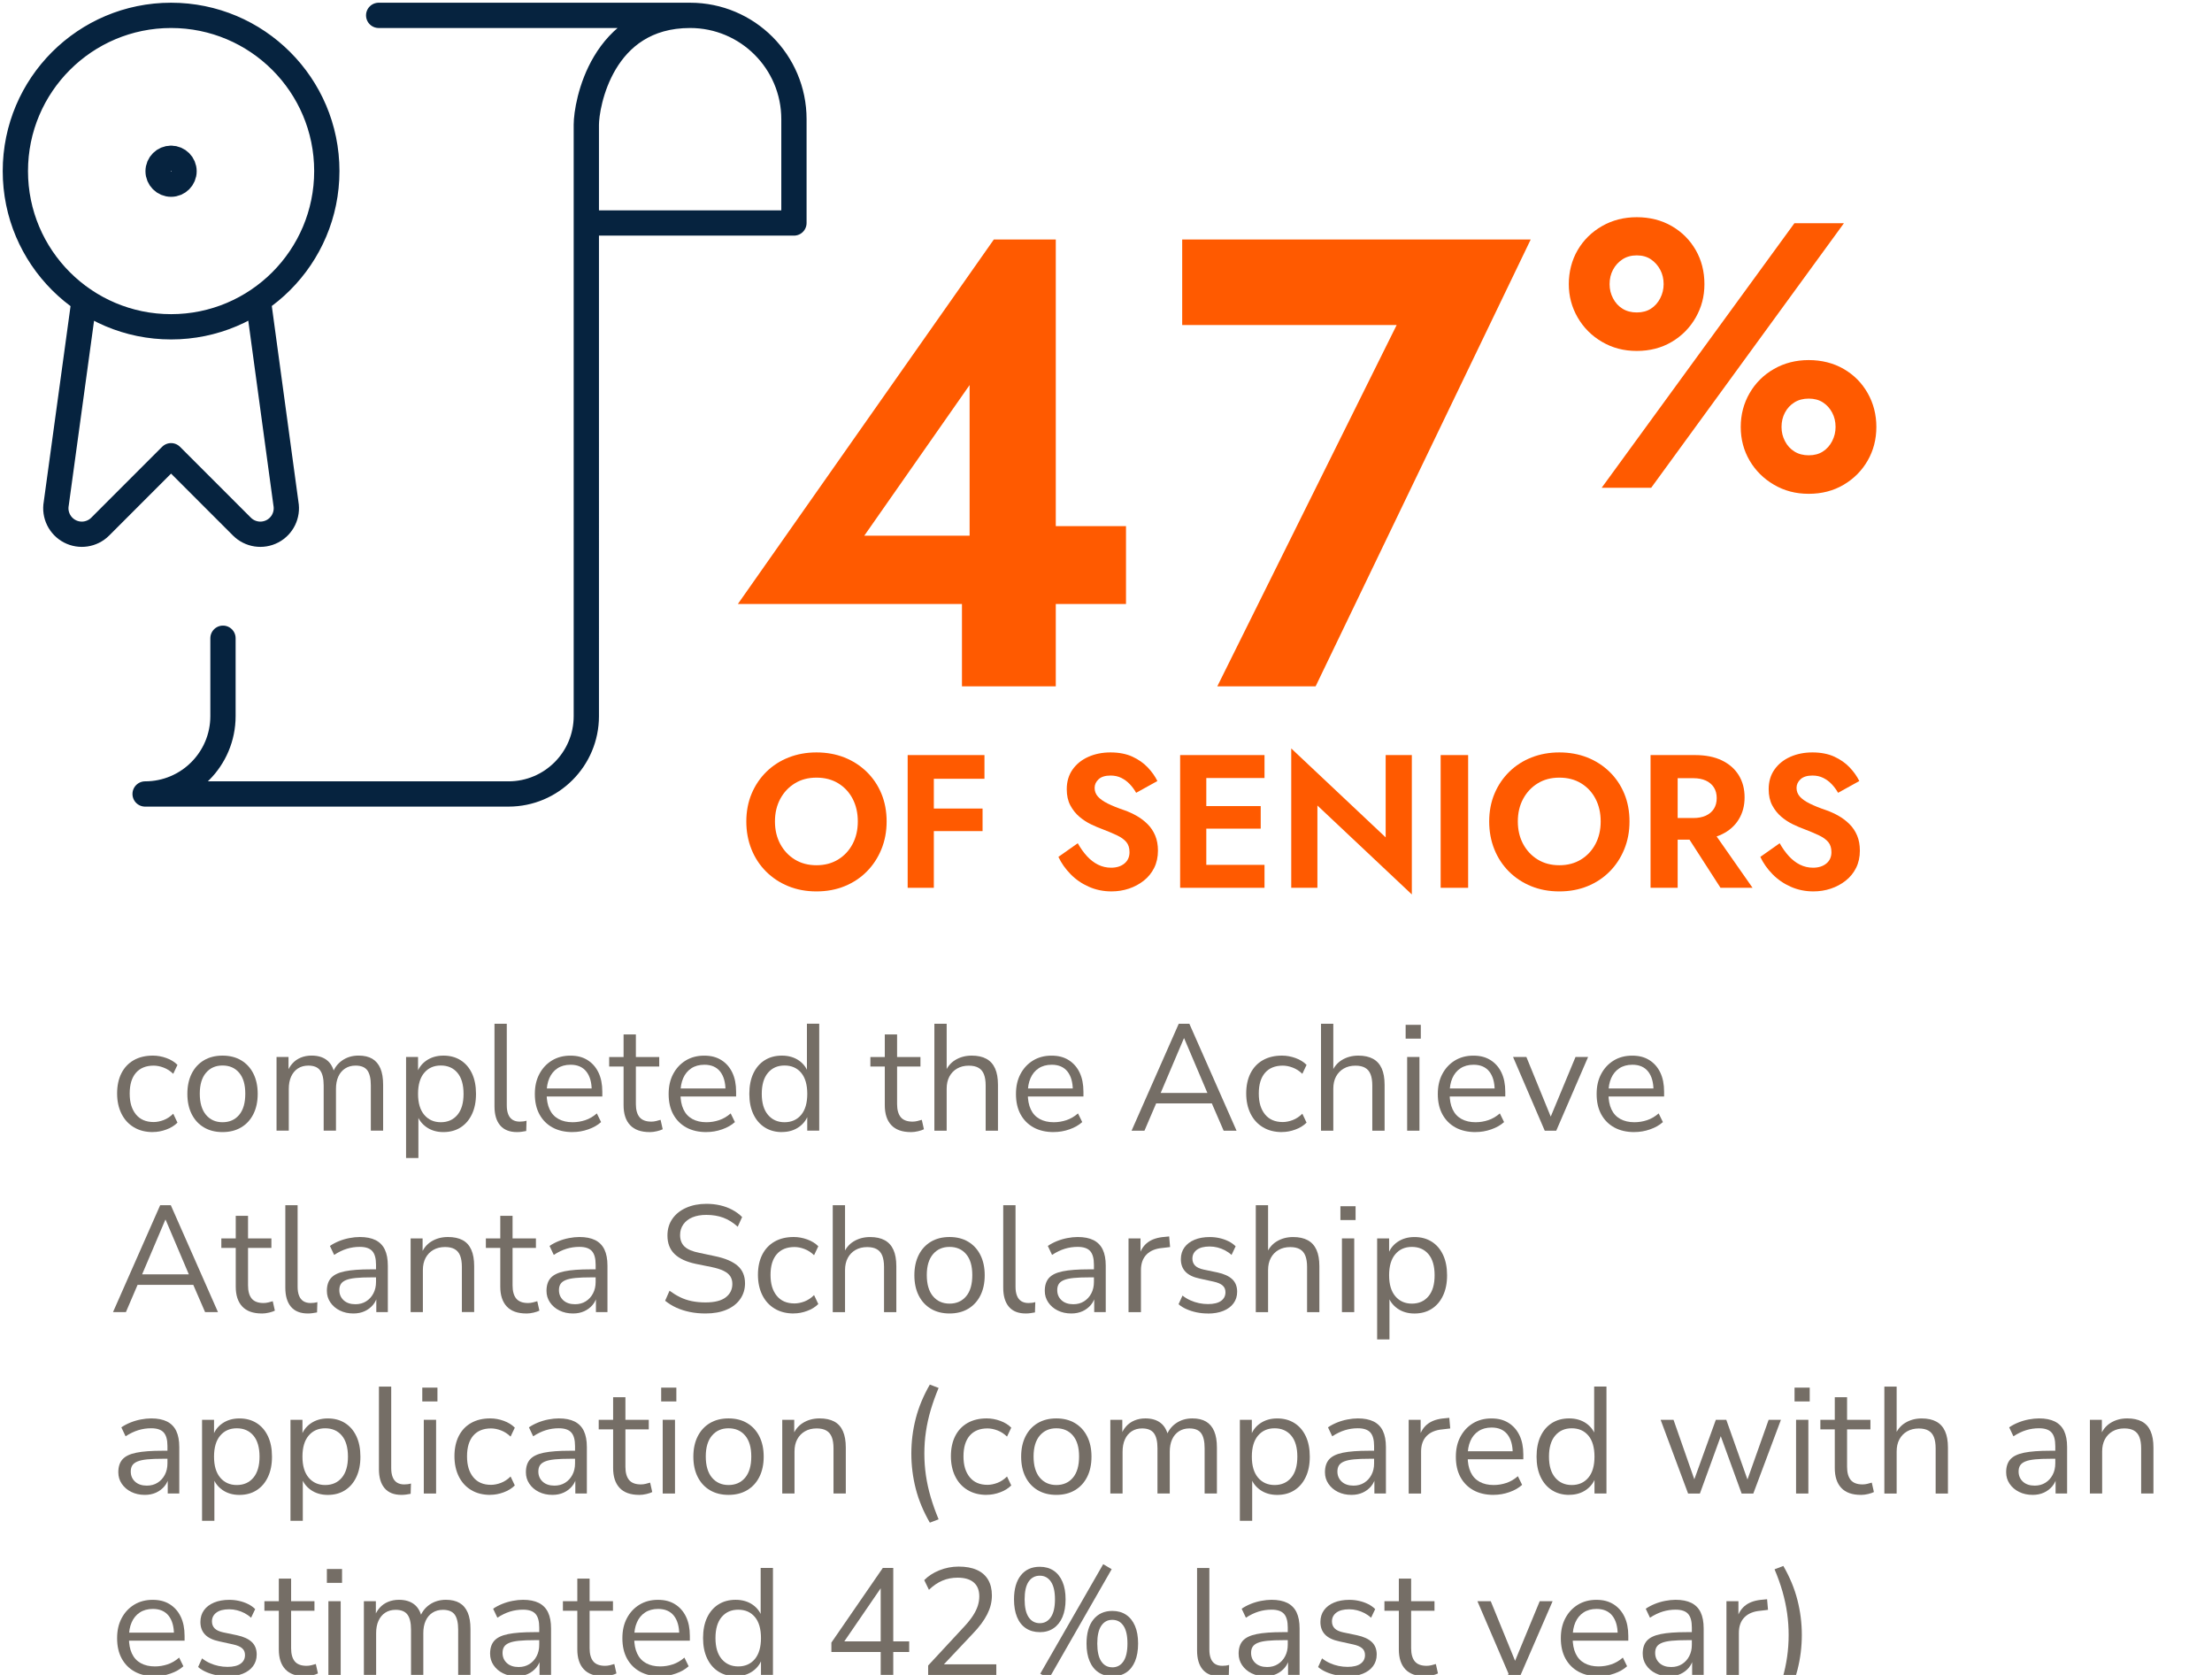 <?xml version="1.0" encoding="UTF-8"?>
<svg xmlns="http://www.w3.org/2000/svg" xmlns:xlink="http://www.w3.org/1999/xlink" id="Layer_2" viewBox="0 0 699.98 530">
  <defs>
    <style>.cls-1,.cls-2{fill:none;}.cls-2{stroke:#06233f;stroke-linecap:round;stroke-linejoin:round;stroke-width:8px;}.cls-3{fill:#ff5a00;}.cls-4{clip-path:url(#clippath-1);}.cls-5{fill:#756e66;}.cls-6{clip-path:url(#clippath);}</style>
    <clipPath id="clippath">
      <rect class="cls-1" width="699.98" height="530"></rect>
    </clipPath>
    <clipPath id="clippath-1">
      <rect class="cls-1" width="256.1" height="256.1"></rect>
    </clipPath>
  </defs>
  <g id="Layer_1-2">
    <path class="cls-5" d="M48.39,358.23c-2.34,0-4.35-.51-6.05-1.54-1.7-1.02-3-2.46-3.91-4.3-.91-1.84-1.37-3.98-1.37-6.41s.46-4.59,1.37-6.38c.91-1.79,2.22-3.17,3.91-4.13s3.71-1.44,6.05-1.44c1.44,0,2.86.26,4.27.77,1.41.51,2.58,1.23,3.5,2.16l-1.34,2.83c-.93-.9-1.94-1.55-3.05-1.97-1.1-.42-2.15-.62-3.14-.62-2.43,0-4.3.76-5.62,2.28-1.31,1.52-1.97,3.7-1.97,6.55s.66,4.98,1.97,6.6c1.31,1.62,3.18,2.42,5.62,2.42.99,0,2.04-.21,3.14-.62,1.1-.42,2.12-1.09,3.05-2.02l1.34,2.83c-.93.93-2.1,1.66-3.53,2.18-1.42.53-2.84.79-4.25.79Z"></path>
    <path class="cls-5" d="M70.42,358.23c-2.27,0-4.24-.5-5.9-1.49-1.66-.99-2.95-2.39-3.86-4.2-.91-1.81-1.37-3.94-1.37-6.41s.46-4.6,1.37-6.41c.91-1.81,2.2-3.21,3.86-4.2,1.66-.99,3.63-1.49,5.9-1.49s4.24.5,5.9,1.49c1.66.99,2.95,2.39,3.86,4.2.91,1.81,1.37,3.94,1.37,6.41s-.46,4.6-1.37,6.41c-.91,1.81-2.2,3.21-3.86,4.2-1.67.99-3.63,1.49-5.9,1.49ZM70.42,355.11c2.21,0,3.96-.78,5.26-2.33,1.3-1.55,1.94-3.78,1.94-6.7s-.65-5.09-1.94-6.62-3.05-2.3-5.26-2.3-3.92.77-5.23,2.3c-1.31,1.54-1.97,3.74-1.97,6.62s.66,5.14,1.97,6.7c1.31,1.55,3.05,2.33,5.23,2.33Z"></path>
    <path class="cls-5" d="M87.51,357.79v-23.33h3.79v5.18h-.53c.38-1.18.95-2.2,1.7-3.05.75-.85,1.65-1.49,2.69-1.92,1.04-.43,2.18-.65,3.43-.65,1.98,0,3.59.47,4.82,1.42,1.23.94,2.06,2.41,2.47,4.39h-.72c.58-1.79,1.61-3.21,3.1-4.25,1.49-1.04,3.22-1.56,5.21-1.56,1.76,0,3.21.34,4.34,1.01s1.99,1.69,2.57,3.05c.58,1.36.86,3.08.86,5.16v14.54h-3.89v-14.35c0-2.14-.37-3.72-1.1-4.73-.74-1.01-1.98-1.51-3.74-1.51-1.25,0-2.34.3-3.29.91-.94.61-1.66,1.46-2.16,2.57s-.74,2.41-.74,3.91v13.2h-3.89v-14.35c0-2.14-.38-3.72-1.13-4.73-.75-1.01-1.99-1.51-3.72-1.51-1.28,0-2.38.3-3.31.91-.93.61-1.64,1.46-2.14,2.57s-.74,2.41-.74,3.91v13.2h-3.89Z"></path>
    <path class="cls-5" d="M128.5,366.43v-31.97h3.79v5.52h-.48c.51-1.82,1.53-3.27,3.05-4.34,1.52-1.07,3.34-1.61,5.45-1.61s3.9.49,5.45,1.46c1.55.98,2.75,2.37,3.6,4.18.85,1.81,1.27,3.96,1.27,6.46s-.42,4.6-1.27,6.41c-.85,1.81-2.04,3.21-3.58,4.2-1.54.99-3.36,1.49-5.47,1.49s-3.92-.54-5.42-1.61c-1.5-1.07-2.53-2.5-3.07-4.3h.58v14.11h-3.89ZM139.49,355.11c2.21,0,3.96-.78,5.26-2.33,1.3-1.55,1.94-3.77,1.94-6.65s-.65-5.14-1.94-6.67-3.05-2.3-5.26-2.3-3.92.77-5.23,2.3-1.97,3.76-1.97,6.67.66,5.1,1.97,6.65c1.31,1.55,3.06,2.33,5.23,2.33Z"></path>
    <path class="cls-5" d="M163.63,358.23c-2.37,0-4.15-.7-5.35-2.11-1.2-1.41-1.8-3.42-1.8-6.05v-26.11h3.89v25.82c0,1.12.15,2.06.46,2.83.3.77.76,1.34,1.37,1.73.61.38,1.36.58,2.26.58.38,0,.76-.02,1.13-.07.37-.05.71-.12,1.03-.22l-.1,3.26c-.51.1-1,.18-1.46.24-.46.06-.94.1-1.42.1Z"></path>
    <path class="cls-5" d="M181.2,358.23c-2.46,0-4.58-.49-6.36-1.46-1.78-.98-3.15-2.36-4.13-4.15-.98-1.79-1.46-3.94-1.46-6.43s.48-4.55,1.44-6.36c.96-1.81,2.28-3.22,3.96-4.25,1.68-1.02,3.62-1.54,5.83-1.54s3.92.46,5.42,1.39c1.5.93,2.66,2.24,3.48,3.94.82,1.7,1.22,3.73,1.22,6.1v1.49h-18.38v-2.54h15.79l-.77.62c0-2.56-.57-4.55-1.71-5.98-1.14-1.42-2.79-2.14-4.97-2.14-1.63,0-3.02.38-4.15,1.13-1.14.75-1.99,1.79-2.57,3.12-.58,1.33-.86,2.87-.86,4.63v.29c0,1.95.31,3.6.94,4.94.62,1.34,1.56,2.36,2.81,3.05,1.25.69,2.74,1.03,4.46,1.03,1.38,0,2.71-.22,4.01-.65,1.3-.43,2.52-1.14,3.67-2.14l1.34,2.74c-1.06.96-2.4,1.73-4.03,2.3-1.63.58-3.3.86-4.99.86Z"></path>
    <path class="cls-5" d="M205.58,358.23c-2.75,0-4.82-.74-6.19-2.21-1.38-1.47-2.06-3.57-2.06-6.29v-12.24h-4.56v-3.02h4.56v-7.15h3.89v7.15h7.39v3.02h-7.39v11.86c0,1.82.38,3.21,1.15,4.15.77.94,2.02,1.42,3.74,1.42.51,0,1.02-.06,1.54-.19.51-.13.98-.26,1.39-.38l.67,2.98c-.42.22-1.02.43-1.82.62-.8.19-1.57.29-2.3.29Z"></path>
    <path class="cls-5" d="M223.54,358.23c-2.46,0-4.58-.49-6.36-1.46-1.78-.98-3.15-2.36-4.13-4.15-.98-1.79-1.46-3.94-1.46-6.43s.48-4.55,1.44-6.36c.96-1.81,2.28-3.22,3.96-4.25,1.68-1.02,3.62-1.54,5.83-1.54s3.92.46,5.42,1.39c1.5.93,2.66,2.24,3.48,3.94.82,1.7,1.22,3.73,1.22,6.1v1.49h-18.38v-2.54h15.79l-.77.62c0-2.56-.57-4.55-1.7-5.98-1.14-1.42-2.79-2.14-4.97-2.14-1.63,0-3.02.38-4.15,1.13-1.14.75-1.99,1.79-2.57,3.12-.58,1.33-.86,2.87-.86,4.63v.29c0,1.95.31,3.6.94,4.94.62,1.34,1.56,2.36,2.81,3.05,1.25.69,2.74,1.03,4.46,1.03,1.38,0,2.71-.22,4.01-.65s2.52-1.14,3.67-2.14l1.34,2.74c-1.06.96-2.4,1.73-4.03,2.3-1.63.58-3.3.86-4.99.86Z"></path>
    <path class="cls-5" d="M247.44,358.23c-2.08,0-3.9-.5-5.45-1.49-1.55-.99-2.75-2.39-3.6-4.2-.85-1.81-1.27-3.94-1.27-6.41s.42-4.65,1.27-6.46c.85-1.81,2.05-3.2,3.6-4.18,1.55-.98,3.37-1.46,5.45-1.46s3.92.53,5.42,1.58c1.5,1.06,2.51,2.48,3.02,4.27h-.53v-15.94h3.89v33.84h-3.79v-5.57h.48c-.51,1.82-1.53,3.28-3.05,4.37-1.52,1.09-3.34,1.63-5.45,1.63ZM248.26,355.11c2.21,0,3.96-.78,5.26-2.33,1.3-1.55,1.94-3.77,1.94-6.65s-.65-5.14-1.94-6.67-3.05-2.3-5.26-2.3-3.92.77-5.23,2.3c-1.31,1.54-1.97,3.76-1.97,6.67s.66,5.1,1.97,6.65c1.31,1.55,3.05,2.33,5.23,2.33Z"></path>
    <path class="cls-5" d="M288.24,358.23c-2.75,0-4.82-.74-6.19-2.21-1.38-1.47-2.06-3.57-2.06-6.29v-12.24h-4.56v-3.02h4.56v-7.15h3.89v7.15h7.39v3.02h-7.39v11.86c0,1.82.38,3.21,1.15,4.15.77.94,2.02,1.42,3.74,1.42.51,0,1.02-.06,1.54-.19s.98-.26,1.39-.38l.67,2.98c-.42.22-1.02.43-1.82.62s-1.57.29-2.3.29Z"></path>
    <path class="cls-5" d="M295.68,357.79v-33.84h3.89v15.7h-.62c.67-1.86,1.77-3.26,3.29-4.2,1.52-.94,3.27-1.42,5.26-1.42,1.86,0,3.4.34,4.63,1.01s2.15,1.69,2.76,3.05c.61,1.36.91,3.08.91,5.16v14.54h-3.89v-14.3c0-1.44-.18-2.62-.55-3.55-.37-.93-.94-1.62-1.73-2.06-.78-.45-1.8-.67-3.05-.67-1.41,0-2.64.3-3.7.91-1.06.61-1.87,1.46-2.45,2.54-.58,1.09-.86,2.37-.86,3.84v13.3h-3.89Z"></path>
    <path class="cls-5" d="M333.45,358.23c-2.46,0-4.58-.49-6.36-1.46-1.78-.98-3.15-2.36-4.13-4.15-.98-1.79-1.46-3.94-1.46-6.43s.48-4.55,1.44-6.36c.96-1.81,2.28-3.22,3.96-4.25,1.68-1.02,3.62-1.54,5.83-1.54s3.92.46,5.42,1.39c1.5.93,2.66,2.24,3.48,3.94.82,1.7,1.22,3.73,1.22,6.1v1.49h-18.38v-2.54h15.79l-.77.62c0-2.56-.57-4.55-1.7-5.98-1.14-1.42-2.79-2.14-4.97-2.14-1.63,0-3.02.38-4.15,1.13-1.14.75-1.99,1.79-2.57,3.12-.58,1.33-.86,2.87-.86,4.63v.29c0,1.95.31,3.6.94,4.94.62,1.34,1.56,2.36,2.81,3.05,1.25.69,2.74,1.03,4.46,1.03,1.38,0,2.71-.22,4.01-.65,1.3-.43,2.52-1.14,3.67-2.14l1.34,2.74c-1.06.96-2.4,1.73-4.03,2.3-1.63.58-3.3.86-4.99.86Z"></path>
    <path class="cls-5" d="M358.08,357.79l14.93-33.84h3.36l14.93,33.84h-4.08l-4.18-9.65,1.92,1.01h-20.64l1.97-1.01-4.13,9.65h-4.08ZM374.64,328.56l-7.73,18.19-1.15-.91h17.76l-1.06.91-7.73-18.19h-.1Z"></path>
    <path class="cls-5" d="M405.69,358.23c-2.34,0-4.35-.51-6.05-1.54-1.7-1.02-3-2.46-3.91-4.3-.91-1.84-1.37-3.98-1.37-6.41s.46-4.59,1.37-6.38c.91-1.79,2.21-3.17,3.91-4.13,1.7-.96,3.71-1.44,6.05-1.44,1.44,0,2.86.26,4.27.77,1.41.51,2.58,1.23,3.5,2.16l-1.34,2.83c-.93-.9-1.94-1.55-3.05-1.97-1.1-.42-2.15-.62-3.14-.62-2.43,0-4.3.76-5.62,2.28-1.31,1.52-1.97,3.7-1.97,6.55s.66,4.98,1.97,6.6c1.31,1.62,3.18,2.42,5.62,2.42.99,0,2.04-.21,3.14-.62,1.1-.42,2.12-1.09,3.05-2.02l1.34,2.83c-.93.93-2.1,1.66-3.53,2.18-1.42.53-2.84.79-4.25.79Z"></path>
    <path class="cls-5" d="M418.03,357.79v-33.84h3.89v15.7h-.62c.67-1.86,1.77-3.26,3.29-4.2,1.52-.94,3.27-1.42,5.26-1.42,1.86,0,3.4.34,4.63,1.01,1.23.67,2.15,1.69,2.76,3.05.61,1.36.91,3.08.91,5.16v14.54h-3.89v-14.3c0-1.44-.18-2.62-.55-3.55-.37-.93-.94-1.62-1.73-2.06-.78-.45-1.8-.67-3.05-.67-1.41,0-2.64.3-3.7.91-1.06.61-1.87,1.46-2.45,2.54-.58,1.09-.86,2.37-.86,3.84v13.3h-3.89Z"></path>
    <path class="cls-5" d="M444.81,328.66v-4.37h4.8v4.37h-4.8ZM445.29,357.79v-23.33h3.89v23.33h-3.89Z"></path>
    <path class="cls-5" d="M466.94,358.23c-2.46,0-4.58-.49-6.36-1.46-1.78-.98-3.15-2.36-4.13-4.15-.98-1.79-1.46-3.94-1.46-6.43s.48-4.55,1.44-6.36c.96-1.81,2.28-3.22,3.96-4.25,1.68-1.02,3.62-1.54,5.83-1.54s3.92.46,5.42,1.39c1.5.93,2.66,2.24,3.48,3.94.82,1.7,1.22,3.73,1.22,6.1v1.49h-18.38v-2.54h15.79l-.77.62c0-2.56-.57-4.55-1.7-5.98-1.14-1.42-2.79-2.14-4.97-2.14-1.63,0-3.02.38-4.15,1.13-1.14.75-1.99,1.79-2.57,3.12-.58,1.33-.86,2.87-.86,4.63v.29c0,1.95.31,3.6.94,4.94.62,1.34,1.56,2.36,2.81,3.05,1.25.69,2.74,1.03,4.46,1.03,1.38,0,2.71-.22,4.01-.65s2.52-1.14,3.67-2.14l1.34,2.74c-1.06.96-2.4,1.73-4.03,2.3-1.63.58-3.3.86-4.99.86Z"></path>
    <path class="cls-5" d="M488.83,357.79l-10.03-23.33h4.22l8.35,20.45h-1.3l8.5-20.45h3.98l-10.08,23.33h-3.65Z"></path>
    <path class="cls-5" d="M517.2,358.23c-2.46,0-4.58-.49-6.36-1.46-1.78-.98-3.15-2.36-4.13-4.15-.98-1.79-1.46-3.94-1.46-6.43s.48-4.55,1.44-6.36c.96-1.81,2.28-3.22,3.96-4.25,1.68-1.02,3.62-1.54,5.83-1.54s3.92.46,5.42,1.39c1.5.93,2.66,2.24,3.48,3.94.82,1.7,1.22,3.73,1.22,6.1v1.49h-18.38v-2.54h15.79l-.77.62c0-2.56-.57-4.55-1.7-5.98-1.14-1.42-2.79-2.14-4.97-2.14-1.63,0-3.02.38-4.15,1.13-1.14.75-1.99,1.79-2.57,3.12-.58,1.33-.86,2.87-.86,4.63v.29c0,1.95.31,3.6.94,4.94.62,1.34,1.56,2.36,2.81,3.05,1.25.69,2.74,1.03,4.46,1.03,1.38,0,2.71-.22,4.01-.65s2.52-1.14,3.67-2.14l1.34,2.74c-1.06.96-2.4,1.73-4.03,2.3-1.63.58-3.3.86-4.99.86Z"></path>
    <path class="cls-5" d="M35.76,415.2l14.93-33.84h3.36l14.93,33.84h-4.08l-4.18-9.65,1.92,1.01h-20.64l1.97-1.01-4.13,9.65h-4.08ZM52.32,385.96l-7.73,18.19-1.15-.91h17.76l-1.06.91-7.73-18.19h-.1Z"></path>
    <path class="cls-5" d="M82.85,415.63c-2.75,0-4.82-.74-6.19-2.21-1.38-1.47-2.06-3.57-2.06-6.29v-12.24h-4.56v-3.02h4.56v-7.15h3.89v7.15h7.39v3.02h-7.39v11.86c0,1.82.38,3.21,1.15,4.15.77.94,2.02,1.42,3.74,1.42.51,0,1.02-.06,1.54-.19s.98-.26,1.39-.38l.67,2.98c-.42.22-1.02.43-1.82.62s-1.57.29-2.3.29Z"></path>
    <path class="cls-5" d="M97.44,415.63c-2.37,0-4.15-.7-5.35-2.11-1.2-1.41-1.8-3.42-1.8-6.05v-26.11h3.89v25.82c0,1.12.15,2.06.46,2.83s.76,1.34,1.37,1.73c.61.38,1.36.58,2.26.58.38,0,.76-.02,1.13-.07.37-.05.71-.12,1.03-.22l-.1,3.26c-.51.1-1,.18-1.46.24-.46.06-.94.1-1.42.1Z"></path>
    <path class="cls-5" d="M111.84,415.63c-1.6,0-3.03-.31-4.3-.94-1.26-.62-2.26-1.48-3-2.57-.74-1.09-1.1-2.3-1.1-3.65,0-1.73.44-3.09,1.32-4.08.88-.99,2.34-1.7,4.37-2.11,2.03-.42,4.81-.62,8.33-.62h2.16v2.54h-2.11c-1.95,0-3.58.06-4.9.19s-2.35.35-3.12.67c-.77.32-1.31.74-1.63,1.25-.32.51-.48,1.15-.48,1.92,0,1.31.46,2.38,1.37,3.22.91.83,2.15,1.25,3.72,1.25,1.28,0,2.41-.3,3.38-.91.98-.61,1.74-1.44,2.3-2.5.56-1.06.84-2.27.84-3.65v-5.47c0-1.98-.4-3.42-1.2-4.3-.8-.88-2.11-1.32-3.94-1.32-1.41,0-2.77.2-4.08.6-1.31.4-2.66,1.05-4.03,1.94l-1.34-2.83c.83-.58,1.78-1.08,2.83-1.51s2.16-.76,3.31-.98c1.15-.22,2.26-.34,3.31-.34,2.02,0,3.68.33,4.99.98,1.31.66,2.29,1.65,2.93,2.98.64,1.33.96,3.03.96,5.11v14.69h-3.65v-5.42h.43c-.26,1.22-.74,2.26-1.46,3.12-.72.86-1.61,1.54-2.66,2.02s-2.24.72-3.55.72Z"></path>
    <path class="cls-5" d="M129.94,415.2v-23.33h3.79v5.18h-.53c.67-1.86,1.77-3.26,3.29-4.2,1.52-.94,3.27-1.42,5.26-1.42,1.86,0,3.4.33,4.63.98,1.23.66,2.15,1.67,2.76,3.05.61,1.38.91,3.1.91,5.18v14.54h-3.89v-14.3c0-1.44-.19-2.62-.55-3.55-.37-.93-.94-1.62-1.73-2.06-.78-.45-1.8-.67-3.05-.67-1.41,0-2.64.3-3.7.91-1.06.61-1.87,1.46-2.45,2.54-.58,1.09-.86,2.37-.86,3.84v13.3h-3.89Z"></path>
    <path class="cls-5" d="M166.56,415.63c-2.75,0-4.82-.74-6.19-2.21-1.38-1.47-2.06-3.57-2.06-6.29v-12.24h-4.56v-3.02h4.56v-7.15h3.89v7.15h7.39v3.02h-7.39v11.86c0,1.82.38,3.21,1.15,4.15.77.94,2.02,1.42,3.74,1.42.51,0,1.02-.06,1.54-.19s.98-.26,1.39-.38l.67,2.98c-.42.22-1.02.43-1.82.62-.8.19-1.57.29-2.3.29Z"></path>
    <path class="cls-5" d="M181.34,415.63c-1.6,0-3.03-.31-4.3-.94-1.26-.62-2.26-1.48-3-2.57-.74-1.09-1.1-2.3-1.1-3.65,0-1.73.44-3.09,1.32-4.08.88-.99,2.34-1.7,4.37-2.11,2.03-.42,4.81-.62,8.33-.62h2.16v2.54h-2.11c-1.95,0-3.58.06-4.9.19-1.31.13-2.35.35-3.12.67-.77.32-1.31.74-1.63,1.25-.32.51-.48,1.15-.48,1.92,0,1.31.46,2.38,1.37,3.22.91.83,2.15,1.25,3.72,1.25,1.28,0,2.41-.3,3.38-.91.98-.61,1.74-1.44,2.3-2.5.56-1.06.84-2.27.84-3.65v-5.47c0-1.98-.4-3.42-1.2-4.3-.8-.88-2.11-1.32-3.94-1.32-1.41,0-2.77.2-4.08.6-1.31.4-2.66,1.05-4.03,1.94l-1.34-2.83c.83-.58,1.78-1.08,2.83-1.51,1.06-.43,2.16-.76,3.31-.98,1.15-.22,2.26-.34,3.31-.34,2.02,0,3.68.33,4.99.98,1.31.66,2.29,1.65,2.93,2.98.64,1.33.96,3.03.96,5.11v14.69h-3.65v-5.42h.43c-.26,1.22-.74,2.26-1.46,3.12-.72.86-1.61,1.54-2.66,2.02-1.06.48-2.24.72-3.55.72Z"></path>
    <path class="cls-5" d="M223.25,415.63c-1.76,0-3.42-.16-4.97-.48-1.55-.32-2.98-.78-4.27-1.37-1.3-.59-2.47-1.32-3.53-2.18l1.39-3.17c1.09.8,2.2,1.48,3.34,2.04,1.14.56,2.37.98,3.7,1.25,1.33.27,2.78.41,4.34.41,2.88,0,5.02-.54,6.41-1.61,1.39-1.07,2.09-2.49,2.09-4.25,0-.93-.22-1.73-.65-2.4-.43-.67-1.14-1.25-2.11-1.73-.98-.48-2.25-.88-3.82-1.2l-4.99-1.01c-3.01-.64-5.26-1.69-6.74-3.14-1.49-1.46-2.23-3.4-2.23-5.83,0-2.02.52-3.78,1.56-5.28,1.04-1.5,2.5-2.67,4.37-3.5,1.87-.83,4.01-1.25,6.41-1.25,1.54,0,2.99.16,4.37.48,1.38.32,2.65.79,3.82,1.42,1.17.62,2.2,1.38,3.1,2.28l-1.39,3.07c-1.44-1.31-2.96-2.26-4.56-2.86-1.6-.59-3.39-.89-5.38-.89-1.7,0-3.16.26-4.39.77-1.23.51-2.19,1.26-2.88,2.23-.69.98-1.03,2.1-1.03,3.38,0,1.54.47,2.75,1.42,3.65.94.9,2.49,1.55,4.63,1.97l4.99,1.06c3.23.67,5.62,1.69,7.18,3.05,1.55,1.36,2.33,3.21,2.33,5.54,0,1.86-.5,3.51-1.51,4.97-1.01,1.46-2.45,2.58-4.32,3.38-1.87.8-4.09,1.2-6.65,1.2Z"></path>
    <path class="cls-5" d="M251.18,415.63c-2.34,0-4.35-.51-6.05-1.54-1.7-1.02-3-2.46-3.91-4.3-.91-1.84-1.37-3.98-1.37-6.41s.46-4.59,1.37-6.38c.91-1.79,2.22-3.17,3.91-4.13s3.71-1.44,6.05-1.44c1.44,0,2.86.26,4.27.77,1.41.51,2.58,1.23,3.5,2.16l-1.34,2.83c-.93-.9-1.94-1.55-3.05-1.97-1.1-.42-2.15-.62-3.14-.62-2.43,0-4.3.76-5.62,2.28-1.31,1.52-1.97,3.7-1.97,6.55s.66,4.98,1.97,6.6c1.31,1.62,3.18,2.42,5.62,2.42.99,0,2.04-.21,3.14-.62,1.1-.42,2.12-1.09,3.05-2.02l1.34,2.83c-.93.93-2.1,1.66-3.53,2.18-1.42.53-2.84.79-4.25.79Z"></path>
    <path class="cls-5" d="M263.52,415.2v-33.84h3.89v15.7h-.62c.67-1.86,1.77-3.26,3.29-4.2,1.52-.94,3.27-1.42,5.26-1.42,1.86,0,3.4.34,4.63,1.01,1.23.67,2.15,1.69,2.76,3.05.61,1.36.91,3.08.91,5.16v14.54h-3.89v-14.3c0-1.44-.19-2.62-.55-3.55-.37-.93-.94-1.62-1.73-2.06-.78-.45-1.8-.67-3.05-.67-1.41,0-2.64.3-3.7.91-1.06.61-1.87,1.46-2.45,2.54-.58,1.09-.86,2.37-.86,3.84v13.3h-3.89Z"></path>
    <path class="cls-5" d="M300.48,415.63c-2.27,0-4.24-.5-5.9-1.49-1.66-.99-2.95-2.39-3.86-4.2-.91-1.81-1.37-3.94-1.37-6.41s.46-4.6,1.37-6.41c.91-1.81,2.2-3.21,3.86-4.2,1.66-.99,3.63-1.49,5.9-1.49s4.24.5,5.9,1.49c1.66.99,2.95,2.39,3.86,4.2.91,1.81,1.37,3.94,1.37,6.41s-.46,4.6-1.37,6.41c-.91,1.81-2.2,3.21-3.86,4.2-1.66.99-3.63,1.49-5.9,1.49ZM300.48,412.51c2.21,0,3.96-.78,5.26-2.33,1.3-1.55,1.94-3.78,1.94-6.7s-.65-5.09-1.94-6.62-3.05-2.3-5.26-2.3-3.92.77-5.23,2.3c-1.31,1.54-1.97,3.74-1.97,6.62s.66,5.14,1.97,6.7c1.31,1.55,3.06,2.33,5.23,2.33Z"></path>
    <path class="cls-5" d="M324.62,415.63c-2.37,0-4.15-.7-5.35-2.11-1.2-1.41-1.8-3.42-1.8-6.05v-26.11h3.89v25.82c0,1.12.15,2.06.46,2.83.3.77.76,1.34,1.37,1.73.61.38,1.36.58,2.26.58.38,0,.76-.02,1.13-.07.37-.05.71-.12,1.03-.22l-.1,3.26c-.51.1-1,.18-1.46.24-.46.06-.94.1-1.42.1Z"></path>
    <path class="cls-5" d="M339.02,415.63c-1.6,0-3.03-.31-4.3-.94-1.26-.62-2.26-1.48-3-2.57s-1.1-2.3-1.1-3.65c0-1.73.44-3.09,1.32-4.08.88-.99,2.33-1.7,4.37-2.11,2.03-.42,4.81-.62,8.33-.62h2.16v2.54h-2.11c-1.95,0-3.58.06-4.9.19-1.31.13-2.35.35-3.12.67-.77.32-1.31.74-1.63,1.25-.32.51-.48,1.15-.48,1.92,0,1.31.46,2.38,1.37,3.22.91.83,2.15,1.25,3.72,1.25,1.28,0,2.41-.3,3.38-.91.98-.61,1.74-1.44,2.3-2.5.56-1.06.84-2.27.84-3.65v-5.47c0-1.98-.4-3.42-1.2-4.3-.8-.88-2.11-1.32-3.94-1.32-1.41,0-2.77.2-4.08.6-1.31.4-2.66,1.05-4.03,1.94l-1.34-2.83c.83-.58,1.78-1.08,2.83-1.51,1.06-.43,2.16-.76,3.31-.98,1.15-.22,2.26-.34,3.31-.34,2.02,0,3.68.33,4.99.98,1.31.66,2.29,1.65,2.93,2.98.64,1.33.96,3.03.96,5.11v14.69h-3.65v-5.42h.43c-.26,1.22-.74,2.26-1.46,3.12-.72.86-1.61,1.54-2.66,2.02-1.06.48-2.24.72-3.55.72Z"></path>
    <path class="cls-5" d="M357.12,415.2v-23.33h3.79v5.52h-.48c.54-1.89,1.49-3.32,2.83-4.3,1.34-.98,3.12-1.54,5.33-1.7l1.39-.14.29,3.36-2.45.29c-2.18.19-3.85.89-5.02,2.09-1.17,1.2-1.75,2.84-1.75,4.92v13.3h-3.94Z"></path>
    <path class="cls-5" d="M382.17,415.63c-1.22,0-2.39-.12-3.53-.36-1.14-.24-2.19-.58-3.17-1.01-.98-.43-1.82-.95-2.52-1.56l1.25-2.74c.77.61,1.6,1.11,2.5,1.51.9.4,1.81.7,2.74.89s1.87.29,2.83.29c1.82,0,3.2-.34,4.13-1.01.93-.67,1.39-1.58,1.39-2.74,0-.9-.3-1.61-.91-2.14-.61-.53-1.57-.94-2.88-1.22l-4.37-.96c-2.02-.42-3.51-1.14-4.49-2.16-.98-1.02-1.46-2.35-1.46-3.98,0-1.44.38-2.68,1.13-3.72.75-1.04,1.82-1.85,3.19-2.42,1.38-.58,2.98-.86,4.8-.86,1.09,0,2.13.11,3.12.34.99.22,1.93.55,2.81.98.88.43,1.64.97,2.28,1.61l-1.3,2.74c-.61-.58-1.3-1.06-2.06-1.46-.77-.4-1.56-.7-2.38-.91-.82-.21-1.64-.31-2.47-.31-1.79,0-3.15.35-4.08,1.06-.93.7-1.39,1.63-1.39,2.78,0,.9.29,1.63.86,2.21.58.58,1.47.99,2.69,1.25l4.37.91c2.08.45,3.64,1.16,4.68,2.14,1.04.98,1.56,2.3,1.56,3.96,0,1.41-.38,2.63-1.15,3.67-.77,1.04-1.85,1.84-3.24,2.4-1.39.56-3.03.84-4.92.84Z"></path>
    <path class="cls-5" d="M397.39,415.2v-33.84h3.89v15.7h-.62c.67-1.86,1.77-3.26,3.29-4.2,1.52-.94,3.27-1.42,5.26-1.42,1.86,0,3.4.34,4.63,1.01s2.15,1.69,2.76,3.05c.61,1.36.91,3.08.91,5.16v14.54h-3.89v-14.3c0-1.44-.18-2.62-.55-3.55-.37-.93-.94-1.62-1.73-2.06-.79-.45-1.8-.67-3.05-.67-1.41,0-2.64.3-3.7.91-1.06.61-1.87,1.46-2.45,2.54-.58,1.09-.86,2.37-.86,3.84v13.3h-3.89Z"></path>
    <path class="cls-5" d="M424.17,386.06v-4.37h4.8v4.37h-4.8ZM424.65,415.2v-23.33h3.89v23.33h-3.89Z"></path>
    <path class="cls-5" d="M435.79,423.84v-31.97h3.79v5.52h-.48c.51-1.82,1.53-3.27,3.05-4.34,1.52-1.07,3.34-1.61,5.45-1.61s3.9.49,5.45,1.46c1.55.98,2.75,2.37,3.6,4.18.85,1.81,1.27,3.96,1.27,6.46s-.42,4.6-1.27,6.41c-.85,1.81-2.04,3.21-3.58,4.2-1.54.99-3.36,1.49-5.47,1.49s-3.92-.54-5.42-1.61c-1.5-1.07-2.53-2.5-3.07-4.3h.58v14.11h-3.89ZM446.78,412.51c2.21,0,3.96-.78,5.26-2.33,1.3-1.55,1.94-3.77,1.94-6.65s-.65-5.14-1.94-6.67-3.05-2.3-5.26-2.3-3.92.77-5.23,2.3c-1.31,1.54-1.97,3.76-1.97,6.67s.66,5.1,1.97,6.65c1.31,1.55,3.06,2.33,5.23,2.33Z"></path>
    <g class="cls-6">
      <path class="cls-5" d="M45.84,473.03c-1.6,0-3.03-.31-4.3-.94-1.26-.62-2.26-1.48-3-2.57s-1.1-2.3-1.1-3.65c0-1.73.44-3.09,1.32-4.08.88-.99,2.33-1.7,4.37-2.11,2.03-.42,4.81-.62,8.33-.62h2.16v2.54h-2.11c-1.95,0-3.58.06-4.9.19-1.31.13-2.35.35-3.12.67-.77.32-1.31.74-1.63,1.25-.32.51-.48,1.15-.48,1.92,0,1.31.46,2.38,1.37,3.22.91.83,2.15,1.25,3.72,1.25,1.28,0,2.41-.3,3.38-.91.98-.61,1.74-1.44,2.3-2.5.56-1.06.84-2.27.84-3.65v-5.47c0-1.98-.4-3.42-1.2-4.3-.8-.88-2.11-1.32-3.94-1.32-1.41,0-2.77.2-4.08.6-1.31.4-2.66,1.05-4.03,1.94l-1.34-2.83c.83-.58,1.78-1.08,2.83-1.51,1.06-.43,2.16-.76,3.31-.98,1.15-.22,2.26-.34,3.31-.34,2.02,0,3.68.33,4.99.98,1.31.66,2.29,1.65,2.93,2.98.64,1.33.96,3.03.96,5.11v14.69h-3.65v-5.42h.43c-.26,1.22-.74,2.26-1.46,3.12-.72.86-1.61,1.54-2.66,2.02-1.06.48-2.24.72-3.55.72Z"></path>
      <path class="cls-5" d="M63.94,481.24v-31.97h3.79v5.52h-.48c.51-1.82,1.53-3.27,3.05-4.34,1.52-1.07,3.34-1.61,5.45-1.61s3.9.49,5.45,1.46c1.55.98,2.75,2.37,3.6,4.18.85,1.81,1.27,3.96,1.27,6.46s-.42,4.6-1.27,6.41c-.85,1.81-2.04,3.21-3.58,4.2-1.54.99-3.36,1.49-5.47,1.49s-3.92-.54-5.42-1.61c-1.5-1.07-2.53-2.5-3.07-4.3h.58v14.11h-3.89ZM74.93,469.91c2.21,0,3.96-.78,5.26-2.33,1.29-1.55,1.94-3.77,1.94-6.65s-.65-5.14-1.94-6.67c-1.3-1.54-3.05-2.3-5.26-2.3s-3.92.77-5.23,2.3c-1.31,1.54-1.97,3.76-1.97,6.67s.66,5.1,1.97,6.65c1.31,1.55,3.05,2.33,5.23,2.33Z"></path>
      <path class="cls-5" d="M91.92,481.24v-31.97h3.79v5.52h-.48c.51-1.82,1.53-3.27,3.05-4.34,1.52-1.07,3.34-1.61,5.45-1.61s3.9.49,5.45,1.46c1.55.98,2.75,2.37,3.6,4.18.85,1.81,1.27,3.96,1.27,6.46s-.42,4.6-1.27,6.41c-.85,1.81-2.04,3.21-3.58,4.2-1.54.99-3.36,1.49-5.47,1.49s-3.92-.54-5.42-1.61c-1.5-1.07-2.53-2.5-3.07-4.3h.58v14.11h-3.89ZM102.91,469.91c2.21,0,3.96-.78,5.26-2.33,1.3-1.55,1.94-3.77,1.94-6.65s-.65-5.14-1.94-6.67-3.05-2.3-5.26-2.3-3.92.77-5.23,2.3c-1.31,1.54-1.97,3.76-1.97,6.67s.66,5.1,1.97,6.65c1.31,1.55,3.06,2.33,5.23,2.33Z"></path>
      <path class="cls-5" d="M127.06,473.03c-2.37,0-4.15-.7-5.35-2.11-1.2-1.41-1.8-3.42-1.8-6.05v-26.11h3.89v25.82c0,1.12.15,2.06.46,2.83.3.77.76,1.34,1.37,1.73.61.38,1.36.58,2.26.58.38,0,.76-.02,1.13-.07.37-.05.71-.12,1.03-.22l-.1,3.26c-.51.1-1,.18-1.46.24-.46.06-.94.1-1.42.1Z"></path>
      <path class="cls-5" d="M133.63,443.46v-4.37h4.8v4.37h-4.8ZM134.11,472.6v-23.33h3.89v23.33h-3.89Z"></path>
      <path class="cls-5" d="M155.14,473.03c-2.34,0-4.35-.51-6.05-1.54-1.7-1.02-3-2.46-3.91-4.3-.91-1.84-1.37-3.98-1.37-6.41s.46-4.59,1.37-6.38c.91-1.79,2.21-3.17,3.91-4.13,1.7-.96,3.71-1.44,6.05-1.44,1.44,0,2.86.26,4.27.77,1.41.51,2.58,1.23,3.5,2.16l-1.34,2.83c-.93-.9-1.94-1.55-3.05-1.97-1.1-.42-2.15-.62-3.14-.62-2.43,0-4.3.76-5.62,2.28-1.31,1.52-1.97,3.7-1.97,6.55s.66,4.98,1.97,6.6c1.31,1.62,3.18,2.42,5.62,2.42.99,0,2.04-.21,3.14-.62,1.1-.42,2.12-1.09,3.05-2.02l1.34,2.83c-.93.93-2.11,1.66-3.53,2.18-1.42.53-2.84.79-4.25.79Z"></path>
      <path class="cls-5" d="M174.82,473.03c-1.6,0-3.03-.31-4.3-.94-1.26-.62-2.26-1.48-3-2.57-.74-1.09-1.1-2.3-1.1-3.65,0-1.73.44-3.09,1.32-4.08.88-.99,2.34-1.7,4.37-2.11,2.03-.42,4.81-.62,8.33-.62h2.16v2.54h-2.11c-1.95,0-3.58.06-4.9.19-1.31.13-2.35.35-3.12.67-.77.32-1.31.74-1.63,1.25-.32.51-.48,1.15-.48,1.92,0,1.31.46,2.38,1.37,3.22.91.83,2.15,1.25,3.72,1.25,1.28,0,2.41-.3,3.38-.91.98-.61,1.74-1.44,2.3-2.5.56-1.06.84-2.27.84-3.65v-5.47c0-1.98-.4-3.42-1.2-4.3-.8-.88-2.11-1.32-3.94-1.32-1.41,0-2.77.2-4.08.6-1.31.4-2.66,1.05-4.03,1.94l-1.34-2.83c.83-.58,1.78-1.08,2.83-1.51,1.06-.43,2.16-.76,3.31-.98,1.15-.22,2.26-.34,3.31-.34,2.02,0,3.68.33,4.99.98,1.31.66,2.29,1.65,2.93,2.98.64,1.33.96,3.03.96,5.11v14.69h-3.65v-5.42h.43c-.26,1.22-.74,2.26-1.46,3.12-.72.86-1.61,1.54-2.66,2.02-1.06.48-2.24.72-3.55.72Z"></path>
      <path class="cls-5" d="M202.27,473.03c-2.75,0-4.82-.74-6.19-2.21-1.38-1.47-2.06-3.57-2.06-6.29v-12.24h-4.56v-3.02h4.56v-7.15h3.89v7.15h7.39v3.02h-7.39v11.86c0,1.82.38,3.21,1.15,4.15.77.94,2.02,1.42,3.74,1.42.51,0,1.02-.06,1.54-.19.51-.13.98-.26,1.39-.38l.67,2.98c-.42.22-1.02.43-1.82.62s-1.57.29-2.3.29Z"></path>
      <path class="cls-5" d="M209.23,443.46v-4.37h4.8v4.37h-4.8ZM209.71,472.6v-23.33h3.89v23.33h-3.89Z"></path>
      <path class="cls-5" d="M230.54,473.03c-2.27,0-4.24-.5-5.9-1.49-1.66-.99-2.95-2.39-3.86-4.2-.91-1.81-1.37-3.94-1.37-6.41s.46-4.6,1.37-6.41c.91-1.81,2.2-3.21,3.86-4.2,1.66-.99,3.63-1.49,5.9-1.49s4.24.5,5.9,1.49c1.66.99,2.95,2.39,3.86,4.2.91,1.81,1.37,3.94,1.37,6.41s-.46,4.6-1.37,6.41c-.91,1.81-2.2,3.21-3.86,4.2-1.67.99-3.63,1.49-5.9,1.49ZM230.54,469.91c2.21,0,3.96-.78,5.26-2.33,1.3-1.55,1.94-3.78,1.94-6.7s-.65-5.09-1.94-6.62-3.05-2.3-5.26-2.3-3.92.77-5.23,2.3-1.97,3.74-1.97,6.62.66,5.14,1.97,6.7c1.31,1.55,3.06,2.33,5.23,2.33Z"></path>
      <path class="cls-5" d="M247.54,472.6v-23.33h3.79v5.18h-.53c.67-1.86,1.77-3.26,3.29-4.2,1.52-.94,3.27-1.42,5.26-1.42,1.86,0,3.4.33,4.63.98,1.23.66,2.15,1.67,2.76,3.05.61,1.38.91,3.1.91,5.18v14.54h-3.89v-14.3c0-1.44-.18-2.62-.55-3.55-.37-.93-.94-1.62-1.73-2.06-.78-.45-1.8-.67-3.05-.67-1.41,0-2.64.3-3.7.91-1.06.61-1.87,1.46-2.45,2.54-.58,1.09-.86,2.37-.86,3.84v13.3h-3.89Z"></path>
      <path class="cls-5" d="M294.24,481.81c-2.05-3.55-3.54-7.14-4.46-10.75s-1.39-7.31-1.39-11.09.46-7.47,1.39-11.09c.93-3.62,2.42-7.2,4.46-10.75l2.78,1.06c-.99,2.37-1.82,4.7-2.5,6.98-.67,2.29-1.18,4.57-1.51,6.84-.34,2.27-.5,4.59-.5,6.96s.17,4.65.5,6.94c.34,2.29.84,4.57,1.51,6.84.67,2.27,1.5,4.61,2.5,7.01l-2.78,1.06Z"></path>
      <path class="cls-5" d="M312.24,473.03c-2.34,0-4.35-.51-6.05-1.54-1.7-1.02-3-2.46-3.91-4.3-.91-1.84-1.37-3.98-1.37-6.41s.46-4.59,1.37-6.38c.91-1.79,2.21-3.17,3.91-4.13,1.7-.96,3.71-1.44,6.05-1.44,1.44,0,2.86.26,4.27.77,1.41.51,2.58,1.23,3.5,2.16l-1.34,2.83c-.93-.9-1.94-1.55-3.05-1.97-1.1-.42-2.15-.62-3.14-.62-2.43,0-4.3.76-5.62,2.28-1.31,1.52-1.97,3.7-1.97,6.55s.66,4.98,1.97,6.6c1.31,1.62,3.18,2.42,5.62,2.42.99,0,2.04-.21,3.14-.62,1.1-.42,2.12-1.09,3.05-2.02l1.34,2.83c-.93.93-2.11,1.66-3.53,2.18-1.42.53-2.84.79-4.25.79Z"></path>
      <path class="cls-5" d="M334.27,473.03c-2.27,0-4.24-.5-5.9-1.49-1.66-.99-2.95-2.39-3.86-4.2-.91-1.81-1.37-3.94-1.37-6.41s.46-4.6,1.37-6.41c.91-1.81,2.2-3.21,3.86-4.2,1.66-.99,3.63-1.49,5.9-1.49s4.24.5,5.9,1.49c1.66.99,2.95,2.39,3.86,4.2.91,1.81,1.37,3.94,1.37,6.41s-.46,4.6-1.37,6.41c-.91,1.81-2.2,3.21-3.86,4.2-1.66.99-3.63,1.49-5.9,1.49ZM334.27,469.91c2.21,0,3.96-.78,5.26-2.33,1.3-1.55,1.94-3.78,1.94-6.7s-.65-5.09-1.94-6.62c-1.3-1.54-3.05-2.3-5.26-2.3s-3.92.77-5.23,2.3c-1.31,1.54-1.97,3.74-1.97,6.62s.66,5.14,1.97,6.7c1.31,1.55,3.06,2.33,5.23,2.33Z"></path>
      <path class="cls-5" d="M351.36,472.6v-23.33h3.79v5.18h-.53c.38-1.18.95-2.2,1.7-3.05.75-.85,1.65-1.49,2.69-1.92,1.04-.43,2.18-.65,3.43-.65,1.98,0,3.59.47,4.82,1.42,1.23.94,2.05,2.41,2.47,4.39h-.72c.58-1.79,1.61-3.21,3.1-4.25,1.49-1.04,3.22-1.56,5.21-1.56,1.76,0,3.21.34,4.34,1.01s1.99,1.69,2.57,3.05c.58,1.36.86,3.08.86,5.16v14.54h-3.89v-14.35c0-2.14-.37-3.72-1.1-4.73-.74-1.01-1.98-1.51-3.74-1.51-1.25,0-2.34.3-3.29.91-.94.61-1.66,1.46-2.16,2.57s-.74,2.41-.74,3.91v13.2h-3.89v-14.35c0-2.14-.38-3.72-1.13-4.73-.75-1.01-1.99-1.51-3.72-1.51-1.28,0-2.38.3-3.31.91-.93.61-1.64,1.46-2.14,2.57-.5,1.1-.74,2.41-.74,3.91v13.2h-3.89Z"></path>
      <path class="cls-5" d="M392.35,481.24v-31.97h3.79v5.52h-.48c.51-1.82,1.53-3.27,3.05-4.34,1.52-1.07,3.34-1.61,5.45-1.61s3.9.49,5.45,1.46c1.55.98,2.75,2.37,3.6,4.18.85,1.81,1.27,3.96,1.27,6.46s-.42,4.6-1.27,6.41c-.85,1.81-2.04,3.21-3.58,4.2-1.54.99-3.36,1.49-5.47,1.49s-3.92-.54-5.42-1.61c-1.5-1.07-2.53-2.5-3.07-4.3h.58v14.11h-3.89ZM403.34,469.91c2.21,0,3.96-.78,5.26-2.33,1.3-1.55,1.94-3.77,1.94-6.65s-.65-5.14-1.94-6.67-3.05-2.3-5.26-2.3-3.92.77-5.23,2.3c-1.31,1.54-1.97,3.76-1.97,6.67s.66,5.1,1.97,6.65c1.31,1.55,3.06,2.33,5.23,2.33Z"></path>
      <path class="cls-5" d="M427.68,473.03c-1.6,0-3.03-.31-4.3-.94-1.26-.62-2.26-1.48-3-2.57-.74-1.09-1.1-2.3-1.1-3.65,0-1.73.44-3.09,1.32-4.08.88-.99,2.34-1.7,4.37-2.11,2.03-.42,4.81-.62,8.33-.62h2.16v2.54h-2.11c-1.95,0-3.58.06-4.9.19-1.31.13-2.35.35-3.12.67-.77.32-1.31.74-1.63,1.25-.32.51-.48,1.15-.48,1.92,0,1.31.46,2.38,1.37,3.22.91.83,2.15,1.25,3.72,1.25,1.28,0,2.41-.3,3.38-.91.98-.61,1.74-1.44,2.3-2.5.56-1.06.84-2.27.84-3.65v-5.47c0-1.98-.4-3.42-1.2-4.3-.8-.88-2.11-1.32-3.94-1.32-1.41,0-2.77.2-4.08.6-1.31.4-2.66,1.05-4.03,1.94l-1.34-2.83c.83-.58,1.78-1.08,2.83-1.51,1.06-.43,2.16-.76,3.31-.98,1.15-.22,2.26-.34,3.31-.34,2.02,0,3.68.33,4.99.98,1.31.66,2.29,1.65,2.93,2.98.64,1.33.96,3.03.96,5.11v14.69h-3.65v-5.42h.43c-.26,1.22-.74,2.26-1.46,3.12-.72.86-1.61,1.54-2.66,2.02-1.06.48-2.24.72-3.55.72Z"></path>
      <path class="cls-5" d="M445.77,472.6v-23.33h3.79v5.52h-.48c.54-1.89,1.49-3.32,2.83-4.3,1.34-.98,3.12-1.54,5.33-1.7l1.39-.14.29,3.36-2.45.29c-2.18.19-3.85.89-5.02,2.09-1.17,1.2-1.75,2.84-1.75,4.92v13.3h-3.94Z"></path>
      <path class="cls-5" d="M472.65,473.03c-2.46,0-4.58-.49-6.36-1.46-1.78-.98-3.15-2.36-4.13-4.15-.98-1.79-1.46-3.94-1.46-6.43s.48-4.55,1.44-6.36c.96-1.81,2.28-3.22,3.96-4.25,1.68-1.02,3.62-1.54,5.83-1.54s3.92.46,5.42,1.39c1.5.93,2.66,2.24,3.48,3.94.82,1.7,1.22,3.73,1.22,6.1v1.49h-18.38v-2.54h15.79l-.77.62c0-2.56-.57-4.55-1.7-5.98-1.14-1.42-2.79-2.14-4.97-2.14-1.63,0-3.02.38-4.15,1.13-1.14.75-1.99,1.79-2.57,3.12-.58,1.33-.86,2.87-.86,4.63v.29c0,1.95.31,3.6.94,4.94.62,1.34,1.56,2.36,2.81,3.05,1.25.69,2.74,1.03,4.46,1.03,1.38,0,2.71-.22,4.01-.65s2.52-1.14,3.67-2.14l1.34,2.74c-1.06.96-2.4,1.73-4.03,2.3-1.63.58-3.3.86-4.99.86Z"></path>
      <path class="cls-5" d="M496.56,473.03c-2.08,0-3.9-.5-5.45-1.49-1.55-.99-2.75-2.39-3.6-4.2-.85-1.81-1.27-3.94-1.27-6.41s.42-4.65,1.27-6.46c.85-1.81,2.05-3.2,3.6-4.18,1.55-.98,3.37-1.46,5.45-1.46s3.92.53,5.42,1.58c1.5,1.06,2.51,2.48,3.02,4.27h-.53v-15.94h3.89v33.84h-3.79v-5.57h.48c-.51,1.82-1.53,3.28-3.05,4.37-1.52,1.09-3.34,1.63-5.45,1.63ZM497.37,469.91c2.21,0,3.96-.78,5.26-2.33,1.3-1.55,1.94-3.77,1.94-6.65s-.65-5.14-1.94-6.67c-1.3-1.54-3.05-2.3-5.26-2.3s-3.92.77-5.23,2.3c-1.31,1.54-1.97,3.76-1.97,6.67s.66,5.1,1.97,6.65c1.31,1.55,3.06,2.33,5.23,2.33Z"></path>
      <path class="cls-5" d="M534.19,472.6l-8.69-23.33h4.08l7.15,20.45h-1.15l7.39-20.45h3.31l7.25,20.45h-1.1l7.25-20.45h3.89l-8.74,23.33h-3.7l-7.63-20.98h2.06l-7.63,20.98h-3.74Z"></path>
      <path class="cls-5" d="M567.88,443.46v-4.37h4.8v4.37h-4.8ZM568.36,472.6v-23.33h3.89v23.33h-3.89Z"></path>
      <path class="cls-5" d="M588.86,473.03c-2.75,0-4.82-.74-6.19-2.21-1.38-1.47-2.06-3.57-2.06-6.29v-12.24h-4.56v-3.02h4.56v-7.15h3.89v7.15h7.39v3.02h-7.39v11.86c0,1.82.38,3.21,1.15,4.15.77.94,2.02,1.42,3.74,1.42.51,0,1.02-.06,1.54-.19.51-.13.98-.26,1.39-.38l.67,2.98c-.42.22-1.02.43-1.82.62-.8.19-1.57.29-2.3.29Z"></path>
      <path class="cls-5" d="M596.3,472.6v-33.84h3.89v15.7h-.62c.67-1.86,1.77-3.26,3.29-4.2,1.52-.94,3.27-1.42,5.26-1.42,1.86,0,3.4.34,4.63,1.01,1.23.67,2.15,1.69,2.76,3.05.61,1.36.91,3.08.91,5.16v14.54h-3.89v-14.3c0-1.44-.19-2.62-.55-3.55-.37-.93-.94-1.62-1.73-2.06-.78-.45-1.8-.67-3.05-.67-1.41,0-2.64.3-3.7.91-1.06.61-1.87,1.46-2.45,2.54-.58,1.09-.86,2.37-.86,3.84v13.3h-3.89Z"></path>
      <path class="cls-5" d="M643.24,473.03c-1.6,0-3.03-.31-4.3-.94-1.26-.62-2.26-1.48-3-2.57s-1.1-2.3-1.1-3.65c0-1.73.44-3.09,1.32-4.08.88-.99,2.34-1.7,4.37-2.11,2.03-.42,4.81-.62,8.33-.62h2.16v2.54h-2.11c-1.95,0-3.58.06-4.9.19s-2.35.35-3.12.67c-.77.32-1.31.74-1.63,1.25-.32.51-.48,1.15-.48,1.92,0,1.31.46,2.38,1.37,3.22.91.83,2.15,1.25,3.72,1.25,1.28,0,2.41-.3,3.38-.91.98-.61,1.74-1.44,2.3-2.5.56-1.06.84-2.27.84-3.65v-5.47c0-1.98-.4-3.42-1.2-4.3-.8-.88-2.11-1.32-3.94-1.32-1.41,0-2.77.2-4.08.6-1.31.4-2.66,1.05-4.03,1.94l-1.34-2.83c.83-.58,1.78-1.08,2.83-1.51s2.16-.76,3.31-.98c1.15-.22,2.26-.34,3.31-.34,2.02,0,3.68.33,4.99.98,1.31.66,2.29,1.65,2.93,2.98.64,1.33.96,3.03.96,5.11v14.69h-3.65v-5.42h.43c-.26,1.22-.74,2.26-1.46,3.12-.72.86-1.61,1.54-2.66,2.02s-2.24.72-3.55.72Z"></path>
      <path class="cls-5" d="M661.34,472.6v-23.33h3.79v5.18h-.53c.67-1.86,1.77-3.26,3.29-4.2,1.52-.94,3.27-1.42,5.26-1.42,1.86,0,3.4.33,4.63.98,1.23.66,2.15,1.67,2.76,3.05.61,1.38.91,3.1.91,5.18v14.54h-3.89v-14.3c0-1.44-.19-2.62-.55-3.55-.37-.93-.94-1.62-1.73-2.06-.78-.45-1.8-.67-3.05-.67-1.41,0-2.64.3-3.7.91-1.06.61-1.87,1.46-2.45,2.54-.58,1.09-.86,2.37-.86,3.84v13.3h-3.89Z"></path>
      <path class="cls-5" d="M49.01,530.43c-2.46,0-4.58-.49-6.36-1.46-1.78-.98-3.15-2.36-4.13-4.15-.98-1.79-1.46-3.94-1.46-6.43s.48-4.55,1.44-6.36c.96-1.81,2.28-3.22,3.96-4.25,1.68-1.02,3.62-1.54,5.83-1.54s3.92.46,5.42,1.39c1.5.93,2.66,2.24,3.48,3.94.82,1.7,1.22,3.73,1.22,6.1v1.49h-18.38v-2.54h15.79l-.77.62c0-2.56-.57-4.55-1.7-5.98-1.14-1.42-2.79-2.14-4.97-2.14-1.63,0-3.02.38-4.15,1.13-1.14.75-1.99,1.79-2.57,3.12-.58,1.33-.86,2.87-.86,4.63v.29c0,1.95.31,3.6.94,4.94.62,1.34,1.56,2.36,2.81,3.05,1.25.69,2.74,1.03,4.46,1.03,1.38,0,2.71-.22,4.01-.65,1.3-.43,2.52-1.14,3.67-2.14l1.34,2.74c-1.06.96-2.4,1.73-4.03,2.3-1.63.58-3.3.86-4.99.86Z"></path>
      <path class="cls-5" d="M71.91,530.43c-1.22,0-2.39-.12-3.53-.36-1.14-.24-2.19-.58-3.17-1.01-.98-.43-1.82-.95-2.52-1.56l1.25-2.74c.77.61,1.6,1.11,2.5,1.51.89.4,1.81.7,2.74.89.93.19,1.87.29,2.83.29,1.82,0,3.2-.34,4.13-1.01.93-.67,1.39-1.58,1.39-2.74,0-.9-.3-1.61-.91-2.14-.61-.53-1.57-.94-2.88-1.22l-4.37-.96c-2.02-.42-3.51-1.14-4.49-2.16-.98-1.02-1.46-2.35-1.46-3.98,0-1.44.38-2.68,1.13-3.72.75-1.04,1.82-1.85,3.19-2.42s2.98-.86,4.8-.86c1.09,0,2.13.11,3.12.34.99.22,1.93.55,2.81.98.88.43,1.64.97,2.28,1.61l-1.3,2.74c-.61-.58-1.3-1.06-2.06-1.46-.77-.4-1.56-.7-2.38-.91-.82-.21-1.64-.31-2.47-.31-1.79,0-3.15.35-4.08,1.06-.93.7-1.39,1.63-1.39,2.78,0,.9.29,1.63.86,2.21.58.58,1.47.99,2.69,1.25l4.37.91c2.08.45,3.64,1.16,4.68,2.14,1.04.98,1.56,2.3,1.56,3.96,0,1.41-.38,2.63-1.15,3.67-.77,1.04-1.85,1.84-3.24,2.4-1.39.56-3.03.84-4.92.84Z"></path>
      <path class="cls-5" d="M96.48,530.43c-2.75,0-4.82-.74-6.19-2.21-1.38-1.47-2.06-3.57-2.06-6.29v-12.24h-4.56v-3.02h4.56v-7.15h3.89v7.15h7.39v3.02h-7.39v11.86c0,1.82.38,3.21,1.15,4.15.77.94,2.02,1.42,3.74,1.42.51,0,1.02-.06,1.54-.19.51-.13.98-.26,1.39-.38l.67,2.98c-.42.22-1.02.43-1.82.62s-1.57.29-2.3.29Z"></path>
      <path class="cls-5" d="M103.44,500.86v-4.37h4.8v4.37h-4.8ZM103.92,530v-23.33h3.89v23.33h-3.89Z"></path>
      <path class="cls-5" d="M115.15,530v-23.33h3.79v5.18h-.53c.38-1.18.95-2.2,1.7-3.05.75-.85,1.65-1.49,2.69-1.92,1.04-.43,2.18-.65,3.43-.65,1.98,0,3.59.47,4.82,1.42,1.23.94,2.06,2.41,2.47,4.39h-.72c.58-1.79,1.61-3.21,3.1-4.25,1.49-1.04,3.22-1.56,5.21-1.56,1.76,0,3.21.34,4.34,1.01,1.14.67,1.99,1.69,2.57,3.05.58,1.36.86,3.08.86,5.16v14.54h-3.89v-14.35c0-2.14-.37-3.72-1.1-4.73-.74-1.01-1.99-1.51-3.74-1.51-1.25,0-2.34.3-3.29.91-.94.61-1.67,1.46-2.16,2.57-.5,1.1-.74,2.41-.74,3.91v13.2h-3.89v-14.35c0-2.14-.38-3.72-1.13-4.73-.75-1.01-1.99-1.51-3.72-1.51-1.28,0-2.38.3-3.31.91-.93.61-1.64,1.46-2.14,2.57s-.74,2.41-.74,3.91v13.2h-3.89Z"></path>
      <path class="cls-5" d="M163.49,530.43c-1.6,0-3.03-.31-4.3-.94-1.26-.62-2.26-1.48-3-2.57-.74-1.09-1.1-2.3-1.1-3.65,0-1.73.44-3.09,1.32-4.08.88-.99,2.33-1.7,4.37-2.11,2.03-.42,4.81-.62,8.33-.62h2.16v2.54h-2.11c-1.95,0-3.58.06-4.9.19-1.31.13-2.35.35-3.12.67-.77.32-1.31.74-1.63,1.25-.32.51-.48,1.15-.48,1.92,0,1.31.46,2.38,1.37,3.22.91.83,2.15,1.25,3.72,1.25,1.28,0,2.41-.3,3.38-.91.98-.61,1.74-1.44,2.3-2.5.56-1.06.84-2.27.84-3.65v-5.47c0-1.98-.4-3.42-1.2-4.3-.8-.88-2.11-1.32-3.94-1.32-1.41,0-2.77.2-4.08.6-1.31.4-2.66,1.05-4.03,1.94l-1.34-2.83c.83-.58,1.78-1.08,2.83-1.51,1.06-.43,2.16-.76,3.31-.98,1.15-.22,2.26-.34,3.31-.34,2.02,0,3.68.33,4.99.98,1.31.66,2.29,1.65,2.93,2.98.64,1.33.96,3.03.96,5.11v14.69h-3.65v-5.42h.43c-.26,1.22-.74,2.26-1.46,3.12-.72.86-1.61,1.54-2.66,2.02-1.06.48-2.24.72-3.55.72Z"></path>
      <path class="cls-5" d="M190.94,530.43c-2.75,0-4.82-.74-6.19-2.21-1.38-1.47-2.06-3.57-2.06-6.29v-12.24h-4.56v-3.02h4.56v-7.15h3.89v7.15h7.39v3.02h-7.39v11.86c0,1.82.38,3.21,1.15,4.15.77.94,2.02,1.42,3.74,1.42.51,0,1.02-.06,1.54-.19s.98-.26,1.39-.38l.67,2.98c-.42.22-1.02.43-1.82.62s-1.57.29-2.3.29Z"></path>
      <path class="cls-5" d="M208.9,530.43c-2.46,0-4.58-.49-6.36-1.46-1.78-.98-3.15-2.36-4.13-4.15-.98-1.79-1.46-3.94-1.46-6.43s.48-4.55,1.44-6.36c.96-1.81,2.28-3.22,3.96-4.25,1.68-1.02,3.62-1.54,5.83-1.54s3.92.46,5.42,1.39c1.5.93,2.66,2.24,3.48,3.94.82,1.7,1.22,3.73,1.22,6.1v1.49h-18.38v-2.54h15.79l-.77.62c0-2.56-.57-4.55-1.7-5.98-1.14-1.42-2.79-2.14-4.97-2.14-1.63,0-3.02.38-4.15,1.13-1.14.75-1.99,1.79-2.57,3.12-.58,1.33-.86,2.87-.86,4.63v.29c0,1.95.31,3.6.94,4.94.62,1.34,1.56,2.36,2.81,3.05,1.25.69,2.74,1.03,4.46,1.03,1.38,0,2.71-.22,4.01-.65,1.3-.43,2.52-1.14,3.67-2.14l1.34,2.74c-1.06.96-2.4,1.73-4.03,2.3-1.63.58-3.3.86-4.99.86Z"></path>
      <path class="cls-5" d="M232.8,530.43c-2.08,0-3.9-.5-5.45-1.49-1.55-.99-2.75-2.39-3.6-4.2-.85-1.81-1.27-3.94-1.27-6.41s.42-4.65,1.27-6.46c.85-1.81,2.05-3.2,3.6-4.18,1.55-.98,3.37-1.46,5.45-1.46s3.92.53,5.42,1.58c1.5,1.06,2.51,2.48,3.02,4.27h-.53v-15.94h3.89v33.84h-3.79v-5.57h.48c-.51,1.82-1.53,3.28-3.05,4.37-1.52,1.09-3.34,1.63-5.45,1.63ZM233.61,527.31c2.21,0,3.96-.78,5.26-2.33,1.29-1.55,1.94-3.77,1.94-6.65s-.65-5.14-1.94-6.67c-1.3-1.54-3.05-2.3-5.26-2.3s-3.92.77-5.23,2.3c-1.31,1.54-1.97,3.76-1.97,6.67s.66,5.1,1.97,6.65c1.31,1.55,3.05,2.33,5.23,2.33Z"></path>
      <path class="cls-5" d="M278.69,530v-7.25h-15.6v-2.98l16.27-23.62h3.31v23.23h5.04v3.36h-5.04v7.25h-3.98ZM278.69,519.39v-18.48h1.15l-13.39,19.54v-1.06h12.24Z"></path>
      <path class="cls-5" d="M293.71,530v-2.98l11.57-12.48c1.09-1.18,1.97-2.3,2.64-3.34.67-1.04,1.17-2.06,1.49-3.05.32-.99.48-2,.48-3.02,0-1.92-.58-3.38-1.75-4.39-1.17-1.01-2.87-1.51-5.11-1.51-1.73,0-3.34.31-4.82.94s-2.9,1.59-4.25,2.9l-1.49-3.07c1.25-1.28,2.84-2.31,4.78-3.1,1.94-.78,3.98-1.18,6.12-1.18,2.27,0,4.19.35,5.76,1.06,1.57.7,2.75,1.74,3.55,3.1.8,1.36,1.2,3.02,1.2,4.97,0,1.02-.12,2.02-.36,3-.24.98-.61,1.95-1.1,2.93-.5.98-1.12,1.98-1.87,3-.75,1.02-1.66,2.08-2.71,3.17l-10.18,10.8v-1.1h17.62v3.36h-21.55Z"></path>
      <path class="cls-5" d="M329.04,516.46c-1.7,0-3.16-.41-4.39-1.22-1.23-.82-2.17-2-2.81-3.55-.64-1.55-.96-3.42-.96-5.59,0-3.26.72-5.8,2.16-7.61,1.44-1.81,3.44-2.71,6-2.71,1.7,0,3.15.41,4.37,1.22s2.15,1.99,2.81,3.53c.66,1.54.98,3.39.98,5.57s-.33,4.03-.98,5.57c-.66,1.54-1.59,2.72-2.81,3.55-1.22.83-2.67,1.25-4.37,1.25ZM329.04,513.63c1.47,0,2.64-.63,3.5-1.9.86-1.26,1.3-3.14,1.3-5.64s-.43-4.37-1.3-5.62c-.86-1.25-2.03-1.87-3.5-1.87s-2.68.62-3.53,1.87c-.85,1.25-1.27,3.12-1.27,5.62s.42,4.38,1.27,5.64c.85,1.26,2.02,1.9,3.53,1.9ZM331.92,531.2l-2.74-1.58,19.92-34.66,2.69,1.58-19.87,34.66ZM351.98,530.43c-1.66,0-3.11-.41-4.34-1.22-1.23-.82-2.18-2-2.83-3.55-.66-1.55-.98-3.42-.98-5.59,0-3.26.73-5.8,2.18-7.61,1.46-1.81,3.45-2.71,5.98-2.71,1.7,0,3.15.41,4.37,1.22,1.22.82,2.15,1.99,2.81,3.53s.98,3.39.98,5.57-.32,4.04-.96,5.59c-.64,1.55-1.57,2.74-2.78,3.55-1.22.82-2.69,1.22-4.42,1.22ZM351.98,527.6c1.5,0,2.68-.63,3.53-1.9.85-1.26,1.27-3.14,1.27-5.64s-.42-4.37-1.27-5.62c-.85-1.25-2.02-1.87-3.53-1.87s-2.63.62-3.48,1.87c-.85,1.25-1.27,3.12-1.27,5.62s.42,4.42,1.27,5.66c.85,1.25,2.01,1.87,3.48,1.87Z"></path>
      <path class="cls-5" d="M385.96,530.43c-2.37,0-4.15-.7-5.35-2.11-1.2-1.41-1.8-3.42-1.8-6.05v-26.11h3.89v25.82c0,1.12.15,2.06.46,2.83.3.77.76,1.34,1.37,1.73.61.38,1.36.58,2.26.58.38,0,.76-.02,1.13-.07.37-.05.71-.12,1.03-.22l-.1,3.26c-.51.1-1,.18-1.46.24-.46.06-.94.1-1.42.1Z"></path>
      <path class="cls-5" d="M400.36,530.43c-1.6,0-3.03-.31-4.3-.94-1.26-.62-2.26-1.48-3-2.57-.74-1.09-1.1-2.3-1.1-3.65,0-1.73.44-3.09,1.32-4.08.88-.99,2.34-1.7,4.37-2.11,2.03-.42,4.81-.62,8.33-.62h2.16v2.54h-2.11c-1.95,0-3.58.06-4.9.19s-2.35.35-3.12.67c-.77.32-1.31.74-1.63,1.25-.32.51-.48,1.15-.48,1.92,0,1.31.46,2.38,1.37,3.22.91.83,2.15,1.25,3.72,1.25,1.28,0,2.41-.3,3.38-.91.98-.61,1.74-1.44,2.3-2.5.56-1.06.84-2.27.84-3.65v-5.47c0-1.98-.4-3.42-1.2-4.3-.8-.88-2.11-1.32-3.94-1.32-1.41,0-2.77.2-4.08.6-1.31.4-2.66,1.05-4.03,1.94l-1.34-2.83c.83-.58,1.78-1.08,2.83-1.51,1.06-.43,2.16-.76,3.31-.98,1.15-.22,2.26-.34,3.31-.34,2.02,0,3.68.33,4.99.98,1.31.66,2.29,1.65,2.93,2.98.64,1.33.96,3.03.96,5.11v14.69h-3.65v-5.42h.43c-.26,1.22-.74,2.26-1.46,3.12-.72.86-1.61,1.54-2.66,2.02-1.06.48-2.24.72-3.55.72Z"></path>
      <path class="cls-5" d="M426.33,530.43c-1.22,0-2.39-.12-3.53-.36-1.14-.24-2.19-.58-3.17-1.01s-1.82-.95-2.52-1.56l1.25-2.74c.77.61,1.6,1.11,2.5,1.51.9.4,1.81.7,2.74.89.93.19,1.87.29,2.83.29,1.82,0,3.2-.34,4.13-1.01.93-.67,1.39-1.58,1.39-2.74,0-.9-.3-1.61-.91-2.14-.61-.53-1.57-.94-2.88-1.22l-4.37-.96c-2.02-.42-3.51-1.14-4.49-2.16-.98-1.02-1.46-2.35-1.46-3.98,0-1.44.38-2.68,1.13-3.72.75-1.04,1.82-1.85,3.19-2.42s2.98-.86,4.8-.86c1.09,0,2.13.11,3.12.34.99.22,1.93.55,2.81.98s1.64.97,2.28,1.61l-1.3,2.74c-.61-.58-1.3-1.06-2.06-1.46-.77-.4-1.56-.7-2.38-.91-.82-.21-1.64-.31-2.47-.31-1.79,0-3.15.35-4.08,1.06-.93.7-1.39,1.63-1.39,2.78,0,.9.29,1.63.86,2.21.58.58,1.47.99,2.69,1.25l4.37.91c2.08.45,3.64,1.16,4.68,2.14,1.04.98,1.56,2.3,1.56,3.96,0,1.41-.38,2.63-1.15,3.67-.77,1.04-1.85,1.84-3.24,2.4-1.39.56-3.03.84-4.92.84Z"></path>
      <path class="cls-5" d="M450.91,530.43c-2.75,0-4.82-.74-6.19-2.21-1.38-1.47-2.06-3.57-2.06-6.29v-12.24h-4.56v-3.02h4.56v-7.15h3.89v7.15h7.39v3.02h-7.39v11.86c0,1.82.38,3.21,1.15,4.15.77.94,2.02,1.42,3.74,1.42.51,0,1.02-.06,1.54-.19s.98-.26,1.39-.38l.67,2.98c-.42.22-1.03.43-1.82.62-.8.19-1.57.29-2.3.29Z"></path>
      <path class="cls-5" d="M473.37,538.64l4.37-9.84v1.68l-10.22-23.81h4.22l8.35,20.45h-1.3l8.45-20.45h4.08l-13.87,31.97h-4.08Z"></path>
      <path class="cls-5" d="M505.87,530.43c-2.46,0-4.58-.49-6.36-1.46-1.78-.98-3.15-2.36-4.13-4.15-.98-1.79-1.46-3.94-1.46-6.43s.48-4.55,1.44-6.36c.96-1.81,2.28-3.22,3.96-4.25,1.68-1.02,3.62-1.54,5.83-1.54s3.92.46,5.42,1.39c1.5.93,2.66,2.24,3.48,3.94.82,1.7,1.22,3.73,1.22,6.1v1.49h-18.38v-2.54h15.79l-.77.62c0-2.56-.57-4.55-1.7-5.98-1.14-1.42-2.79-2.14-4.97-2.14-1.63,0-3.02.38-4.15,1.13-1.14.75-1.99,1.79-2.57,3.12-.58,1.33-.86,2.87-.86,4.63v.29c0,1.95.31,3.6.94,4.94.62,1.34,1.56,2.36,2.81,3.05,1.25.69,2.74,1.03,4.46,1.03,1.38,0,2.71-.22,4.01-.65,1.3-.43,2.52-1.14,3.67-2.14l1.34,2.74c-1.06.96-2.4,1.73-4.03,2.3-1.63.58-3.3.86-4.99.86Z"></path>
      <path class="cls-5" d="M528.23,530.43c-1.6,0-3.03-.31-4.3-.94-1.26-.62-2.26-1.48-3-2.57-.74-1.09-1.1-2.3-1.1-3.65,0-1.73.44-3.09,1.32-4.08.88-.99,2.33-1.7,4.37-2.11,2.03-.42,4.81-.62,8.33-.62h2.16v2.54h-2.11c-1.95,0-3.58.06-4.9.19-1.31.13-2.35.35-3.12.67-.77.32-1.31.74-1.63,1.25-.32.51-.48,1.15-.48,1.92,0,1.31.46,2.38,1.37,3.22.91.83,2.15,1.25,3.72,1.25,1.28,0,2.41-.3,3.38-.91.98-.61,1.74-1.44,2.3-2.5.56-1.06.84-2.27.84-3.65v-5.47c0-1.98-.4-3.42-1.2-4.3-.8-.88-2.11-1.32-3.94-1.32-1.41,0-2.77.2-4.08.6-1.31.4-2.66,1.05-4.03,1.94l-1.34-2.83c.83-.58,1.78-1.08,2.83-1.51,1.06-.43,2.16-.76,3.31-.98,1.15-.22,2.26-.34,3.31-.34,2.02,0,3.68.33,4.99.98,1.31.66,2.29,1.65,2.93,2.98.64,1.33.96,3.03.96,5.11v14.69h-3.65v-5.42h.43c-.26,1.22-.74,2.26-1.46,3.12-.72.86-1.61,1.54-2.66,2.02-1.06.48-2.24.72-3.55.72Z"></path>
      <path class="cls-5" d="M546.33,530v-23.33h3.79v5.52h-.48c.54-1.89,1.49-3.32,2.83-4.3,1.34-.98,3.12-1.54,5.33-1.7l1.39-.14.29,3.36-2.45.29c-2.18.19-3.85.89-5.02,2.09-1.17,1.2-1.75,2.84-1.75,4.92v13.3h-3.94Z"></path>
      <path class="cls-5" d="M564.33,539.22l-2.78-1.06c1.02-2.43,1.86-4.79,2.52-7.08.66-2.29,1.14-4.56,1.46-6.82.32-2.26.48-4.55.48-6.89s-.16-4.63-.48-6.89c-.32-2.26-.81-4.54-1.46-6.84-.66-2.3-1.5-4.66-2.52-7.06l2.78-1.06c2.05,3.55,3.54,7.14,4.46,10.78.93,3.63,1.39,7.32,1.39,11.06s-.46,7.47-1.39,11.09c-.93,3.62-2.42,7.2-4.46,10.75Z"></path>
      <path class="cls-3" d="M314.51,75.78h19.59v141.4h-29.69v-35.55l2.42-2.22v-57.57l-33.33,47.67h50.5l3.43-3.03h28.89v24.64h-122.82l81-115.34Z"></path>
      <path class="cls-3" d="M374.1,75.78h110.29l-68.07,141.4h-31.11l56.76-114.33h-67.87v-27.07Z"></path>
    </g>
    <path class="cls-3" d="M499.25,79.13c1.87-3.19,4.44-5.72,7.71-7.59,3.27-1.87,6.94-2.81,11-2.81s7.83.94,11.06,2.81c3.23,1.87,5.76,4.41,7.59,7.59,1.83,3.19,2.75,6.78,2.75,10.76s-.92,7.35-2.75,10.58c-1.83,3.23-4.37,5.8-7.59,7.71-3.23,1.91-6.92,2.87-11.06,2.87s-7.73-.96-11-2.87c-3.27-1.91-5.84-4.48-7.71-7.71-1.87-3.23-2.81-6.76-2.81-10.58s.94-7.57,2.81-10.76ZM583.5,70.64l-60.99,83.71h-15.67l60.99-83.71h15.67ZM510.43,94.38c.72,1.4,1.71,2.49,2.99,3.29,1.27.8,2.79,1.2,4.54,1.2s3.25-.4,4.48-1.2c1.24-.8,2.21-1.89,2.93-3.29.72-1.39,1.08-2.89,1.08-4.48,0-1.67-.36-3.19-1.08-4.54-.72-1.35-1.7-2.45-2.93-3.29-1.24-.84-2.73-1.26-4.48-1.26s-3.27.42-4.54,1.26c-1.28.84-2.27,1.93-2.99,3.29-.72,1.36-1.08,2.87-1.08,4.54s.36,3.09,1.08,4.48ZM553.66,124.4c1.87-3.23,4.44-5.78,7.71-7.65,3.27-1.87,6.94-2.81,11-2.81s7.83.94,11.06,2.81c3.23,1.87,5.76,4.42,7.59,7.65,1.83,3.23,2.75,6.8,2.75,10.7s-.92,7.46-2.75,10.64c-1.83,3.19-4.36,5.74-7.59,7.65-3.23,1.91-6.92,2.87-11.06,2.87s-7.73-.96-11-2.87c-3.27-1.91-5.84-4.46-7.71-7.65-1.87-3.19-2.81-6.74-2.81-10.64s.94-7.47,2.81-10.7ZM564.84,139.58c.72,1.4,1.71,2.49,2.99,3.29,1.27.8,2.79,1.2,4.54,1.2s3.25-.4,4.48-1.2c1.24-.8,2.21-1.89,2.93-3.29.72-1.39,1.08-2.89,1.08-4.48,0-1.67-.36-3.19-1.08-4.54-.72-1.35-1.69-2.43-2.93-3.23-1.24-.8-2.73-1.2-4.48-1.2s-3.27.4-4.54,1.2c-1.28.8-2.27,1.87-2.99,3.23-.72,1.36-1.08,2.87-1.08,4.54s.36,3.09,1.08,4.48Z"></path>
    <path class="cls-3" d="M237.85,251.14c1.12-2.66,2.68-4.97,4.68-6.93,2-1.96,4.35-3.47,7.05-4.53,2.7-1.06,5.63-1.59,8.79-1.59s6.14.53,8.82,1.59c2.68,1.06,5.03,2.57,7.05,4.53,2.02,1.96,3.58,4.27,4.68,6.93,1.1,2.66,1.65,5.59,1.65,8.79s-.55,6.09-1.65,8.79-2.64,5.05-4.62,7.05c-1.98,2-4.32,3.55-7.02,4.65-2.7,1.1-5.67,1.65-8.91,1.65s-6.21-.55-8.91-1.65c-2.7-1.1-5.05-2.65-7.05-4.65-2-2-3.54-4.35-4.62-7.05s-1.62-5.63-1.62-8.79.56-6.13,1.68-8.79ZM246.91,267.07c1.12,2.08,2.66,3.72,4.62,4.92,1.96,1.2,4.24,1.8,6.84,1.8s4.88-.6,6.84-1.8c1.96-1.2,3.49-2.84,4.59-4.92,1.1-2.08,1.65-4.46,1.65-7.14s-.54-5.06-1.62-7.14c-1.08-2.08-2.6-3.72-4.56-4.92-1.96-1.2-4.26-1.8-6.9-1.8s-4.88.6-6.84,1.8c-1.96,1.2-3.5,2.84-4.62,4.92-1.12,2.08-1.68,4.46-1.68,7.14s.56,5.06,1.68,7.14Z"></path>
    <path class="cls-3" d="M295.51,238.93v42h-8.28v-42h8.28ZM292.75,238.93h18.78v7.5h-18.78v-7.5ZM292.75,255.85h18.18v7.14h-18.18v-7.14Z"></path>
    <path class="cls-3" d="M343.96,270.91c1.06,1.16,2.23,2.06,3.51,2.7,1.28.64,2.66.96,4.14.96,1.72,0,3.12-.44,4.2-1.32,1.08-.88,1.62-2.08,1.62-3.6,0-1.32-.33-2.38-.99-3.18-.66-.8-1.64-1.51-2.94-2.13-1.3-.62-2.89-1.29-4.77-2.01-1-.36-2.15-.85-3.45-1.47-1.3-.62-2.53-1.42-3.69-2.4-1.16-.98-2.12-2.18-2.88-3.6-.76-1.42-1.14-3.13-1.14-5.13,0-2.4.61-4.47,1.83-6.21,1.22-1.74,2.88-3.08,4.98-4.02,2.1-.94,4.45-1.41,7.05-1.41s4.99.45,6.93,1.35c1.94.9,3.56,2.04,4.86,3.42,1.3,1.38,2.31,2.81,3.03,4.29l-6.72,3.72c-.56-1-1.23-1.91-2.01-2.73-.78-.82-1.67-1.48-2.67-1.98-1-.5-2.14-.75-3.42-.75-1.68,0-2.94.39-3.78,1.17-.84.78-1.26,1.69-1.26,2.73s.34,1.95,1.02,2.73c.68.78,1.72,1.52,3.12,2.22,1.4.7,3.16,1.41,5.28,2.13,1.36.48,2.67,1.08,3.93,1.8,1.26.72,2.4,1.59,3.42,2.61,1.02,1.02,1.82,2.22,2.4,3.6.58,1.38.87,2.97.87,4.77,0,2.04-.4,3.86-1.2,5.46-.8,1.6-1.9,2.95-3.3,4.05-1.4,1.1-2.97,1.94-4.71,2.52-1.74.58-3.57.87-5.49.87-2.56,0-4.95-.49-7.17-1.47-2.22-.98-4.15-2.31-5.79-3.99-1.64-1.68-2.92-3.5-3.84-5.46l6.12-4.32c.88,1.56,1.85,2.92,2.91,4.08Z"></path>
    <path class="cls-3" d="M381.73,238.93v42h-8.28v-42h8.28ZM378.97,238.93h21.18v7.26h-21.18v-7.26ZM378.97,255.07h19.98v7.14h-19.98v-7.14ZM378.97,273.67h21.18v7.26h-21.18v-7.26Z"></path>
    <path class="cls-3" d="M446.77,238.93v44.1l-29.88-28.14v26.04h-8.28v-44.1l29.88,28.14v-26.04h8.28Z"></path>
    <path class="cls-3" d="M464.59,238.93v42h-8.7v-42h8.7Z"></path>
    <path class="cls-3" d="M472.93,251.14c1.12-2.66,2.68-4.97,4.68-6.93,2-1.96,4.35-3.47,7.05-4.53,2.7-1.06,5.63-1.59,8.79-1.59s6.14.53,8.82,1.59c2.68,1.06,5.03,2.57,7.05,4.53,2.02,1.96,3.58,4.27,4.68,6.93,1.1,2.66,1.65,5.59,1.65,8.79s-.55,6.09-1.65,8.79c-1.1,2.7-2.64,5.05-4.62,7.05-1.98,2-4.32,3.55-7.02,4.65-2.7,1.1-5.67,1.65-8.91,1.65s-6.21-.55-8.91-1.65c-2.7-1.1-5.05-2.65-7.05-4.65-2-2-3.54-4.35-4.62-7.05s-1.62-5.63-1.62-8.79.56-6.13,1.68-8.79ZM481.99,267.07c1.12,2.08,2.66,3.72,4.62,4.92,1.96,1.2,4.24,1.8,6.84,1.8s4.88-.6,6.84-1.8c1.96-1.2,3.49-2.84,4.59-4.92,1.1-2.08,1.65-4.46,1.65-7.14s-.54-5.06-1.62-7.14c-1.08-2.08-2.6-3.72-4.56-4.92-1.96-1.2-4.26-1.8-6.9-1.8s-4.88.6-6.84,1.8c-1.96,1.2-3.5,2.84-4.62,4.92-1.12,2.08-1.68,4.46-1.68,7.14s.56,5.06,1.68,7.14Z"></path>
    <path class="cls-3" d="M530.89,238.93v42h-8.58v-42h8.58ZM527.53,238.93h8.88c3.32,0,6.14.56,8.46,1.68,2.32,1.12,4.1,2.68,5.34,4.68,1.24,2,1.86,4.34,1.86,7.02s-.62,4.97-1.86,6.99c-1.24,2.02-3.02,3.59-5.34,4.71-2.32,1.12-5.14,1.68-8.46,1.68h-8.88v-6.84h8.34c1.52,0,2.83-.25,3.93-.75,1.1-.5,1.95-1.22,2.55-2.16.6-.94.9-2.07.9-3.39s-.3-2.45-.9-3.39c-.6-.94-1.45-1.66-2.55-2.16-1.1-.5-2.41-.75-3.93-.75h-8.34v-7.32ZM540.91,261.37l13.68,19.56h-10.14l-12.6-19.56h9.06Z"></path>
    <path class="cls-3" d="M566.08,270.91c1.06,1.16,2.23,2.06,3.51,2.7,1.28.64,2.66.96,4.14.96,1.72,0,3.12-.44,4.2-1.32,1.08-.88,1.62-2.08,1.62-3.6,0-1.32-.33-2.38-.99-3.18-.66-.8-1.64-1.51-2.94-2.13-1.3-.62-2.89-1.29-4.77-2.01-1-.36-2.15-.85-3.45-1.47-1.3-.62-2.53-1.42-3.69-2.4-1.16-.98-2.12-2.18-2.88-3.6-.76-1.42-1.14-3.13-1.14-5.13,0-2.4.61-4.47,1.83-6.21,1.22-1.74,2.88-3.08,4.98-4.02,2.1-.94,4.45-1.41,7.05-1.41s4.99.45,6.93,1.35c1.94.9,3.56,2.04,4.86,3.42,1.3,1.38,2.31,2.81,3.03,4.29l-6.72,3.72c-.56-1-1.23-1.91-2.01-2.73-.78-.82-1.67-1.48-2.67-1.98-1-.5-2.14-.75-3.42-.75-1.68,0-2.94.39-3.78,1.17-.84.78-1.26,1.69-1.26,2.73s.34,1.95,1.02,2.73c.68.78,1.72,1.52,3.12,2.22,1.4.7,3.16,1.41,5.28,2.13,1.36.48,2.67,1.08,3.93,1.8,1.26.72,2.4,1.59,3.42,2.61,1.02,1.02,1.82,2.22,2.4,3.6.58,1.38.87,2.97.87,4.77,0,2.04-.4,3.86-1.2,5.46-.8,1.6-1.9,2.95-3.3,4.05-1.4,1.1-2.97,1.94-4.71,2.52-1.74.58-3.57.87-5.49.87-2.56,0-4.95-.49-7.17-1.47-2.22-.98-4.15-2.31-5.79-3.99-1.64-1.68-2.92-3.5-3.84-5.46l6.12-4.32c.88,1.56,1.85,2.92,2.91,4.08Z"></path>
    <g class="cls-4">
      <path class="cls-2" d="M54.14,50.08c-2.27,0-4.11,1.84-4.11,4.1s1.84,4.1,4.11,4.1,4.1-1.84,4.1-4.1-1.84-4.1-4.1-4.1M54.14,103.41c27.21,0,49.28-22.06,49.28-49.28S81.35,4.86,54.14,4.86,4.86,26.92,4.86,54.13s22.06,49.28,49.28,49.28ZM26.62,94.98l-8.82,64.38c-.64,3.54,1.09,7.08,4.27,8.75,3.18,1.67,7.08,1.08,9.62-1.45l22.44-22.45,22.45,22.45c2.55,2.53,6.44,3.12,9.63,1.45,3.18-1.67,4.91-5.21,4.27-8.75l-8.76-64.38M218.39,4.86h-98.56M70.56,201.96v24.64c0,13.61-11.03,24.64-24.64,24.64h114.98c13.61,0,24.64-11.03,24.64-24.64V39.46c0-6.2,4.79-34.6,32.85-34.6,18.14,0,32.85,14.71,32.85,32.85v32.85h-65.7"></path>
    </g>
  </g>
</svg>
